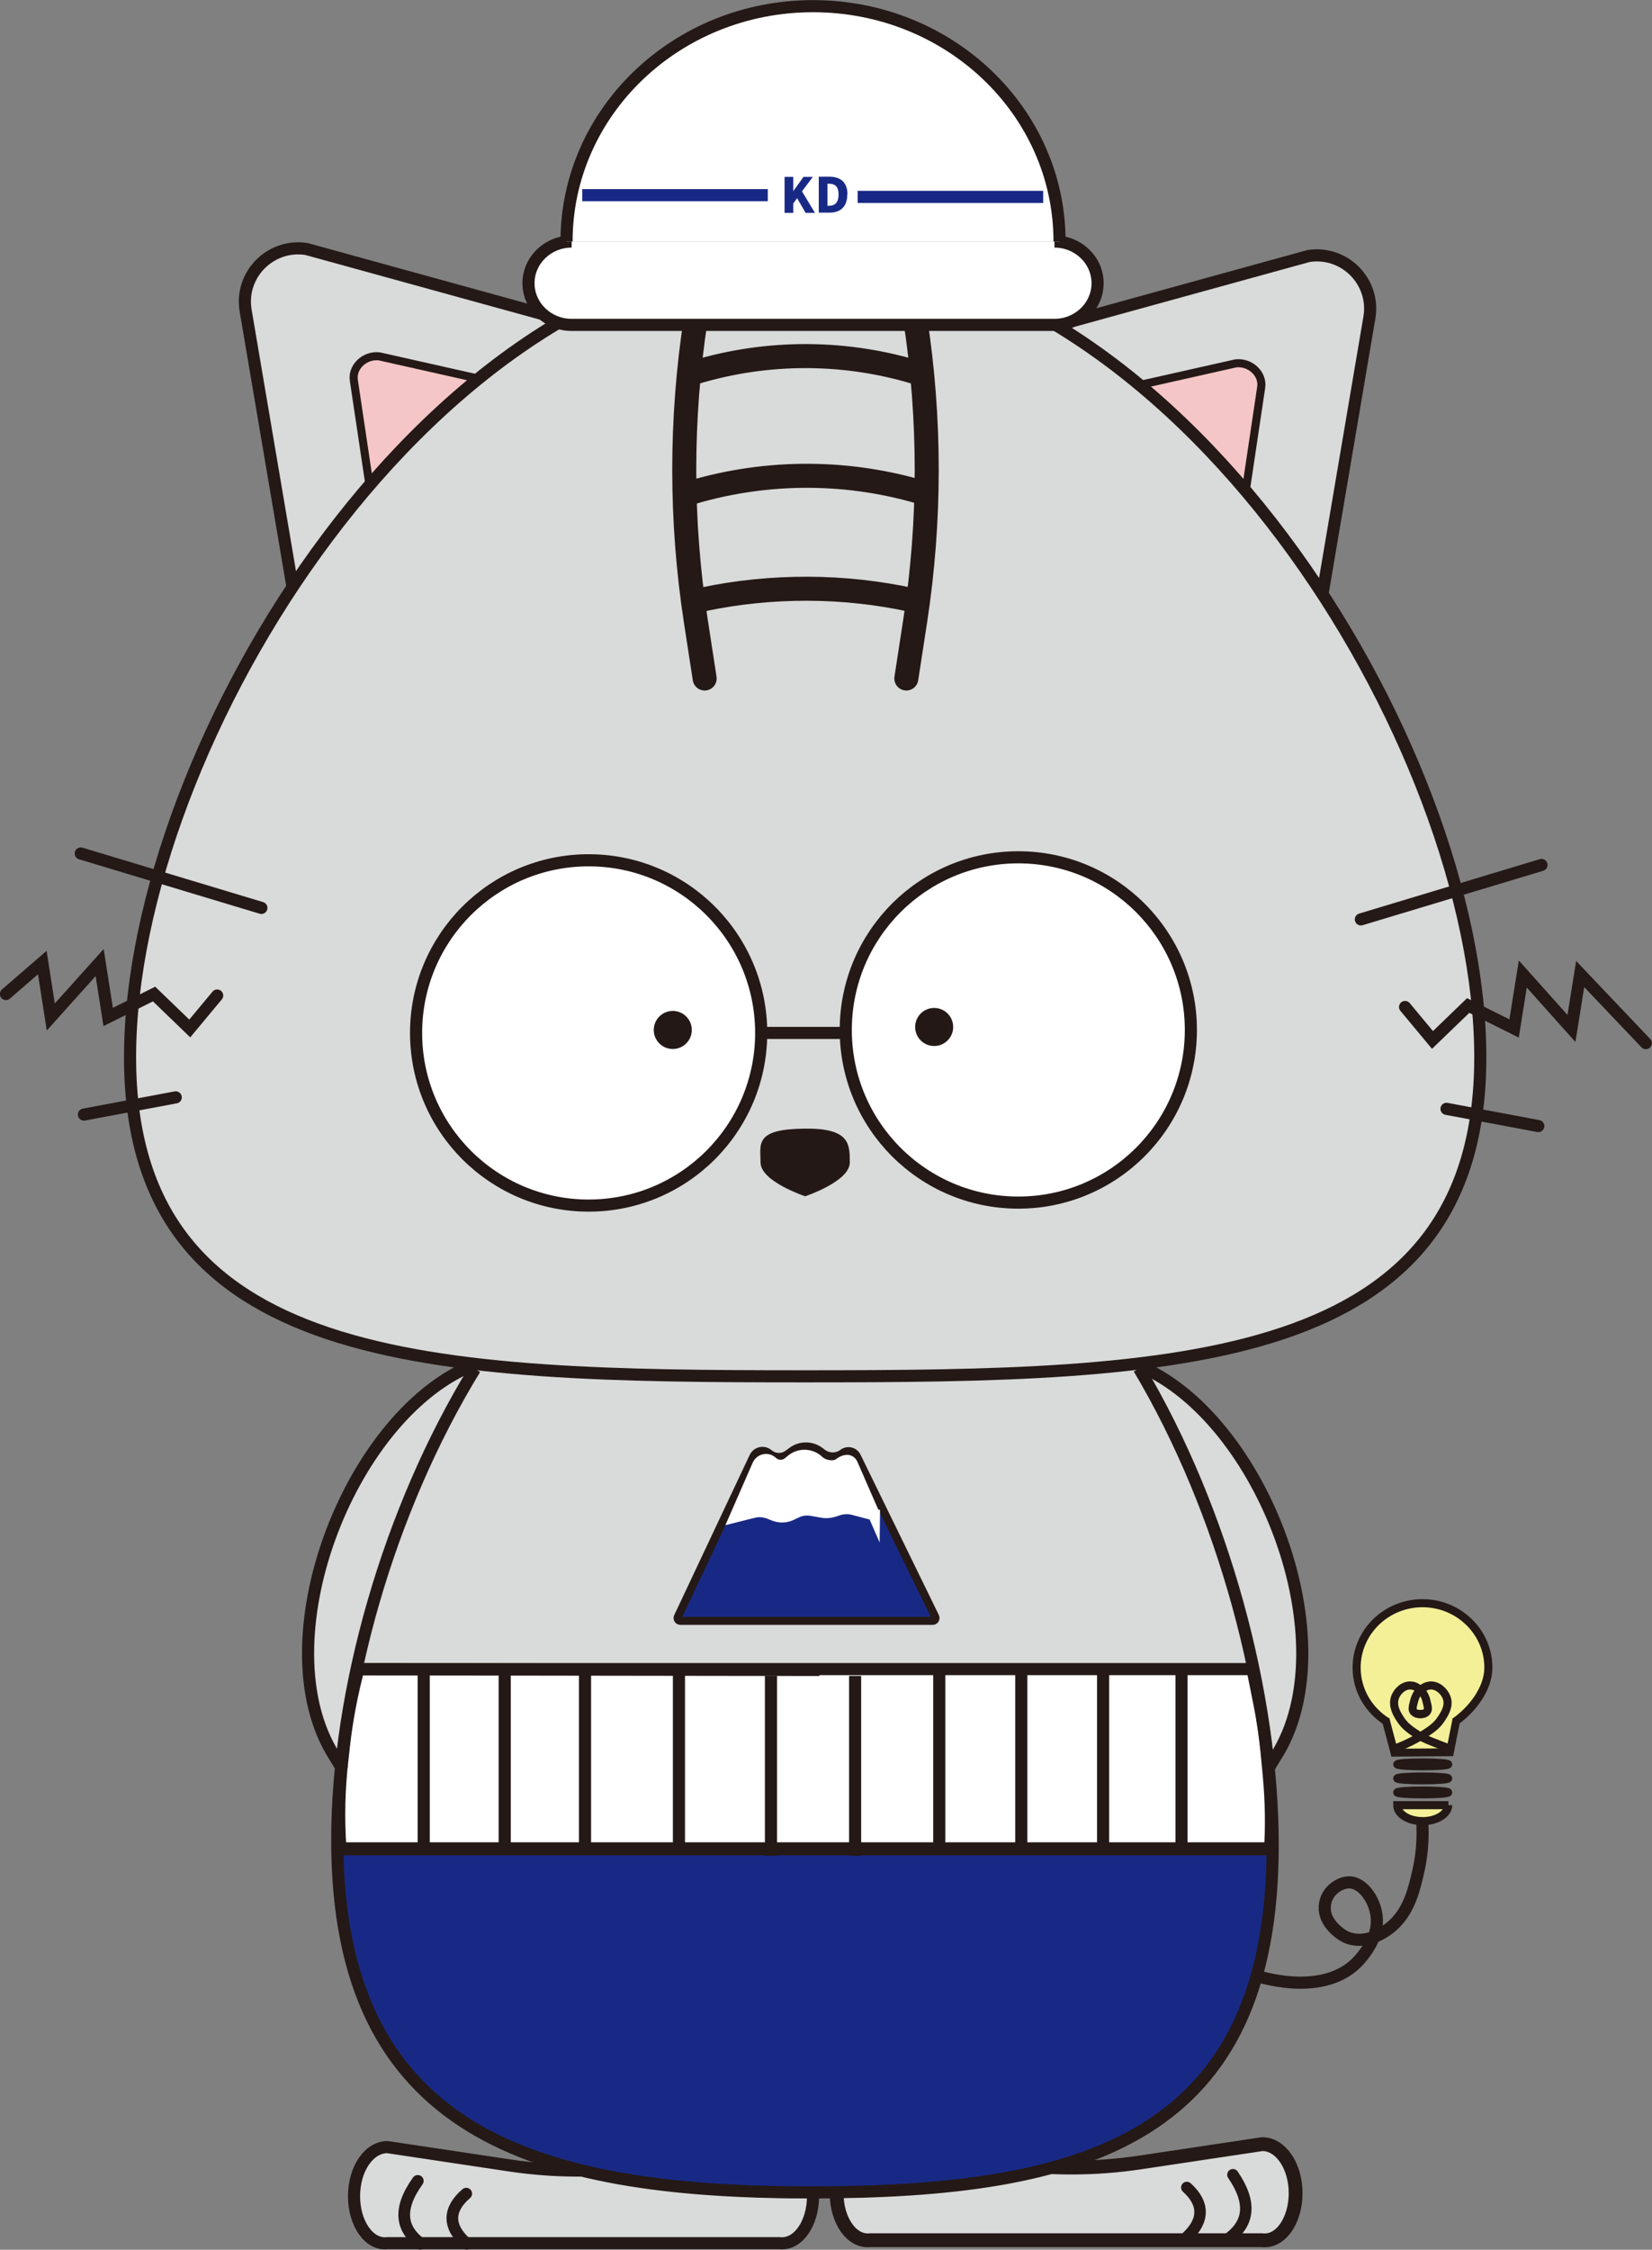 <?xml version="1.0" encoding="UTF-8"?>
<svg id="_レイヤー_1" data-name="レイヤー 1" xmlns="http://www.w3.org/2000/svg" width="77.74" height="105.81" viewBox="0 0 77.74 105.81">
  <rect x="0" y="0" width="77.74" height="105.81" fill="#808080" stroke="none"/>
  <defs>
    <style>
      .cls-1 {
        stroke-width: .13px;
      }

      .cls-1, .cls-2, .cls-3, .cls-4, .cls-5, .cls-6, .cls-7, .cls-8, .cls-9, .cls-10, .cls-11, .cls-12, .cls-13, .cls-14, .cls-15, .cls-16, .cls-17, .cls-18, .cls-19, .cls-20, .cls-21, .cls-22 {
        stroke-miterlimit: 10;
      }

      .cls-1, .cls-2, .cls-3, .cls-4, .cls-5, .cls-6, .cls-8, .cls-9, .cls-10, .cls-12, .cls-13, .cls-14, .cls-15, .cls-16, .cls-17, .cls-19, .cls-20, .cls-21, .cls-22 {
        stroke: #241916;
      }

      .cls-1, .cls-15, .cls-19 {
        fill: #231815;
      }

      .cls-2, .cls-3, .cls-4, .cls-9, .cls-10, .cls-11, .cls-12, .cls-13, .cls-20 {
        fill: none;
      }

      .cls-2, .cls-14, .cls-15, .cls-16, .cls-17 {
        stroke-width: .38px;
      }

      .cls-3 {
        stroke-width: .54px;
      }

      .cls-3, .cls-4, .cls-9, .cls-10, .cls-20 {
        stroke-linecap: round;
      }

      .cls-4 {
        stroke-width: .55px;
      }

      .cls-5, .cls-6, .cls-11, .cls-12, .cls-20 {
        stroke-width: .57px;
      }

      .cls-5, .cls-18 {
        fill: #fff;
      }

      .cls-6, .cls-8, .cls-23 {
        fill: #d9dada;
      }

      .cls-7, .cls-11 {
        stroke: #182985;
      }

      .cls-7, .cls-13 {
        stroke-width: .61px;
      }

      .cls-7, .cls-14, .cls-24 {
        fill: #182985;
      }

      .cls-8 {
        stroke-width: .65px;
      }

      .cls-9 {
        stroke-width: .96px;
      }

      .cls-10 {
        stroke-width: 1.13px;
      }

      .cls-16 {
        fill: #f5c6c7;
      }

      .cls-17, .cls-21, .cls-22 {
        fill: #f3f098;
      }

      .cls-18 {
        stroke: #fff;
        stroke-width: .56px;
      }

      .cls-19 {
        stroke-width: .08px;
      }

      .cls-24, .cls-23 {
        stroke-width: 0px;
      }

      .cls-21 {
        stroke-width: .38px;
      }

      .cls-22 {
        stroke-width: .37px;
      }
    </style>
  </defs>
  <circle class="cls-1" cx="31.66" cy="48.44" r=".83"/>
  <path class="cls-6" d="M31.64,101.68l-1.46.2c-2.05.28-4.11.27-6.15-.03l-5.8-.87c-.87,0-1.57,1.03-1.57,2.31h0c0,1.27.7,2.31,1.57,2.21h18.46c.87.09,1.57-.94,1.57-2.21h0c0-.41-.07-.79-.2-1.12"/>
  <path class="cls-8" d="M47.05,101.68l.4.06c2.05.28,4.11.27,6.15-.03l5.8-.87c.87,0,1.57,1.03,1.57,2.31h0c0,1.27-.7,2.31-1.57,2.21h-18.46c-.87.09-1.57-.94-1.57-2.21h0c0-.41.07-.79.2-1.12"/>
  <path class="cls-6" d="M62.24,27.9l2.2-12.96c.29-1.69-1.17-3.16-2.86-2.9l-11.65,3.21"/>
  <path class="cls-16" d="M58.63,23.03l.72-4.82c.09-.63-.52-1.2-1.2-1.12l-4.67,1.05"/>
  <path class="cls-23" d="M53.61,64.34c5.81,2.44,9.82,13.04,6.43,18.36l-.4.65"/>
  <path class="cls-23" d="M69.66,49.72c0,14.62-14.23,15.01-31.77,15.01s-31.77-.39-31.77-15.01S20.34,11.77,37.89,11.77s31.77,23.32,31.77,37.95Z"/>
  <path class="cls-23" d="M53.6,64.17c4,6.72,6.29,15.35,6.29,22.41,0,13.75-8.7,16.34-21.75,16.34s-22.27-2.82-22.27-16.57c0-7.01,2.4-15.51,6.48-22.16"/>
  <path class="cls-23" d="M22.17,64.24c-5.81,2.44-9.82,13.04-6.43,18.36l.4.65"/>
  <path class="cls-5" d="M59.74,87.28H16.04s-.02-.33-.02-.33c-.1-1.39-.07-2.78.09-4.17l.08-.72c.12-1.07.32-2.14.58-3.19l.09-.37h42.08l.32,1.6c.16.78.27,1.57.35,2.37l.1,1.06c.11,1.19.13,2.39.05,3.58v.16Z"/>
  <path class="cls-7" d="M59.74,87.41c-.13,1.5-.36,2.85-.68,4.09-2.44,9.55-10.22,11.58-20.93,11.58s-18.58-2.13-21.28-11.36c-.38-1.29-.65-2.72-.82-4.31h43.71Z"/>
  <path class="cls-12" d="M22.17,64.24c-5.81,2.44-9.82,13.04-6.43,18.36l.4.65"/>
  <path class="cls-6" d="M13.76,27.57l-2.2-12.96c-.29-1.69,1.17-3.16,2.86-2.9l11.65,3.21"/>
  <path class="cls-16" d="M17.37,22.7l-.72-4.82c-.09-.63.52-1.2,1.2-1.12l4.67,1.05"/>
  <path class="cls-12" d="M69.66,49.72c0,14.62-14.23,15.01-31.77,15.01s-31.77-.39-31.77-15.01S20.34,11.77,37.89,11.77s31.77,23.32,31.77,37.95Z"/>
  <path class="cls-10" d="M33.16,12.28l-.42,2.73c-.72,4.69-.72,9.48,0,14.17l.42,2.73"/>
  <path class="cls-10" d="M32.46,17.58l.22-.06c3.47-1.05,7.18-1.03,10.64.06h0"/>
  <path class="cls-10" d="M32.37,23.21l.22-.06c3.57-1.05,7.39-1.03,10.95.06h0"/>
  <circle class="cls-5" cx="27.7" cy="48.58" r="8.12"/>
  <line class="cls-12" x1="35.82" y1="48.58" x2="39.95" y2="48.58"/>
  <line class="cls-12" x1="16.85" y1="78.51" x2="38.56" y2="78.54"/>
  <line class="cls-12" x1="19.94" y1="78.7" x2="19.94" y2="87.15"/>
  <line class="cls-12" x1="23.75" y1="78.45" x2="23.75" y2="86.95"/>
  <path class="cls-10" d="M32.88,28.23l.2-.04c3.22-.68,6.66-.67,9.87.04h0"/>
  <line class="cls-12" x1="27.53" y1="78.49" x2="27.53" y2="86.91"/>
  <line class="cls-12" x1="31.95" y1="78.58" x2="31.95" y2="86.82"/>
  <path class="cls-12" d="M53.6,64.36c4,6.72,6.29,15.35,6.29,22.41,0,13.75-8.7,16.34-21.75,16.34s-22.27-2.82-22.27-16.57c0-7.01,2.4-15.51,6.48-22.16"/>
  <path class="cls-19" d="M39.95,54.67c0,.86-2.06,1.55-2.06,1.55,0,0-2.06-.69-2.06-1.55s-.31-1.53,2.06-1.55c2.06-.02,2.06.69,2.06,1.55Z"/>
  <polyline class="cls-11" points="27.3 9.19 31.78 9.19 36.25 9.19"/>
  <path class="cls-14" d="M38.08,76.23h-6.06c-.1,0-.16-.1-.12-.19l3.55-7.53c.13-.27.47-.36.71-.18l.07.05c.25.19.6.19.85,0l.18-.13c.41-.31.98-.29,1.37.03l.04.03c.29.24.7.25.99.03h0c.23-.17.55-.09.67.17l3.68,7.53c.04.09-.02.19-.12.19h-5.81Z"/>
  <path class="cls-18" d="M41.13,71.24l-1.04-2.38c-.11-.24-.37-.17-.57-.02h0c-.26.21-.75.12-1-.1l-.04-.04c-.34-.3-.85-.32-1.21-.03l-.16.13c-.22.18-.53.18-.75,0l-.06-.05c-.21-.17-.52-.09-.63.17l-1.05,2.4.84-.21c.24-.06.48-.04.71.04l.25.1c.27.11.57.1.83-.03l.21-.1c.24-.12.5-.15.76-.1l.45.08c.2.04.4.02.59-.04l.17-.06c.25-.08.53-.09.79-.01l.91.24Z"/>
  <line class="cls-13" x1="16.02" y1="86.95" x2="59.9" y2="86.95"/>
  <circle class="cls-5" cx="47.92" cy="48.44" r="8.12"/>
  <path class="cls-12" d="M53.61,64.24c5.81,2.44,9.82,13.04,6.43,18.36l-.4.65"/>
  <path class="cls-10" d="M42.65,12.28l.42,2.73c.72,4.69.72,9.48,0,14.17l-.42,2.73"/>
  <line class="cls-12" x1="40.24" y1="78.82" x2="40.24" y2="87.28"/>
  <line class="cls-12" x1="51.91" y1="78.62" x2="51.91" y2="87.12"/>
  <line class="cls-12" x1="55.6" y1="78.71" x2="55.6" y2="87.14"/>
  <line class="cls-12" x1="44.2" y1="78.47" x2="44.2" y2="86.93"/>
  <line class="cls-12" x1="48.06" y1="78.47" x2="48.06" y2="86.93"/>
  <line class="cls-12" x1="36.28" y1="78.82" x2="36.28" y2="87.28"/>
  <path class="cls-4" d="M19.66,102.57h0c-.99,1.38-.73,2.28.11,2.93v.03"/>
  <path class="cls-4" d="M21.94,103.17h0c-.86.74-.89,1.55.03,2.36h0"/>
  <path class="cls-3" d="M58.02,102.28h0c.94,1.38.69,2.28-.11,2.93v.03"/>
  <path class="cls-3" d="M55.85,102.88h0c.82.74.85,1.55-.03,2.36h0"/>
  <line class="cls-20" x1="72.39" y1="52.96" x2="68.07" y2="52.15"/>
  <polyline class="cls-20" points="77.45 49.06 74.36 45.81 73.95 48.37 71.66 45.81 71.25 48.37 69.09 47.29 67.41 48.91 66.12 47.36"/>
  <line class="cls-20" x1="72.54" y1="40.68" x2="64.04" y2="43.24"/>
  <line class="cls-20" x1="3.8" y1="40.14" x2="12.3" y2="42.7"/>
  <polyline class="cls-20" points=".28 46.75 1.99 45.27 2.39 47.83 4.69 45.27 5.09 47.83 7.25 46.75 8.93 48.37 10.22 46.82"/>
  <line class="cls-20" x1="3.95" y1="52.42" x2="8.27" y2="51.61"/>
  <g>
    <path class="cls-17" d="M68.15,84.9c0,.41-.54.75-1.2.75s-1.2-.33-1.2-.75h2.41Z"/>
    <ellipse class="cls-15" cx="66.95" cy="84.3" rx="1.2" ry=".09"/>
    <ellipse class="cls-15" cx="66.95" cy="83.64" rx="1.2" ry=".09"/>
    <ellipse class="cls-15" cx="66.95" cy="82.98" rx="1.2" ry=".09"/>
    <path class="cls-21" d="M65.29,80.99c-.87-.54-1.45-1.48-1.45-2.56,0-1.67,1.39-3.03,3.1-3.03s3.1,1.36,3.1,3.03c0,1.02-.8,2.01-1.59,2.56"/>
    <polyline class="cls-22" points="68.54 80.85 68.23 82.41 65.62 82.43 65.2 80.85"/>
    <path class="cls-2" d="M65.73,82.2c.5-.19.89-.4,1.17-.57.41-.26.68-.43.91-.77.15-.23.41-.61.27-1.01-.11-.31-.43-.6-.77-.58-.21.01-.36.13-.44.19-.24.19-.3.45-.34.6-.05.2-.09.35,0,.45.1.12.38.13.52.07"/>
    <path class="cls-2" d="M68.12,82.2c-.49-.19-1.08-.4-1.34-.57-.4-.26-.66-.43-.88-.77-.15-.23-.39-.61-.26-1.01.1-.31.41-.6.75-.58.21.01.35.13.42.19.23.19.3.45.33.6.05.2.09.35,0,.45-.09.12-.37.13-.51.07"/>
  </g>
  <path class="cls-12" d="M58.96,92.88c.51.16,3.64,1.12,5.17-.9.22-.28.76-1,.65-1.87-.09-.79-.71-1.69-1.43-1.57-.4.07-.96.43-1.01,1.12-.05.78.73,1.28.83,1.35.82.51,1.84.06,2.44-.52.73-.7.95-1.69,1.13-2.47.24-1.03.22-1.92.18-2.47"/>
  <g>
    <path class="cls-5" d="M49.62,11.36c1.12,0,2.03.88,2.03,1.96h0c0,1.08-.91,1.96-2.03,1.96h-22.72c-1.12,0-2.03-.88-2.03-1.96h0c0-1.08.91-1.96,2.03-1.96"/>
    <path class="cls-5" d="M49.86,11.36c0-6.12-5.19-11.07-11.6-11.07s-11.6,4.96-11.6,11.07"/>
    <g>
      <path class="cls-24" d="M37.33,8.32v.67h0l.48-.67h.44l-.51.68.61,1.01h-.44l-.4-.69-.18.25v.44h-.41v-1.69h.41Z"/>
      <path class="cls-24" d="M39.87,9.15c0,.59-.34.85-.83.85h-.51v-1.69h.49c.52,0,.86.25.86.84ZM38.99,9.68c.27,0,.47-.12.47-.53s-.19-.51-.47-.51h-.05v1.04h.05Z"/>
    </g>
    <line class="cls-11" x1="40.36" y1="9.26" x2="49.09" y2="9.26"/>
    <line class="cls-11" x1="27.4" y1="9.18" x2="36.13" y2="9.18"/>
  </g>
  <line class="cls-9" x1="31.42" y1="48.44" x2="31.95" y2="48.44"/>
  <line class="cls-9" x1="43.67" y1="48.3" x2="44.2" y2="48.3"/>
  <circle class="cls-1" cx="43.96" cy="48.3" r=".83"/>
  <circle class="cls-1" cx="31.66" cy="48.44" r=".83"/>
</svg>